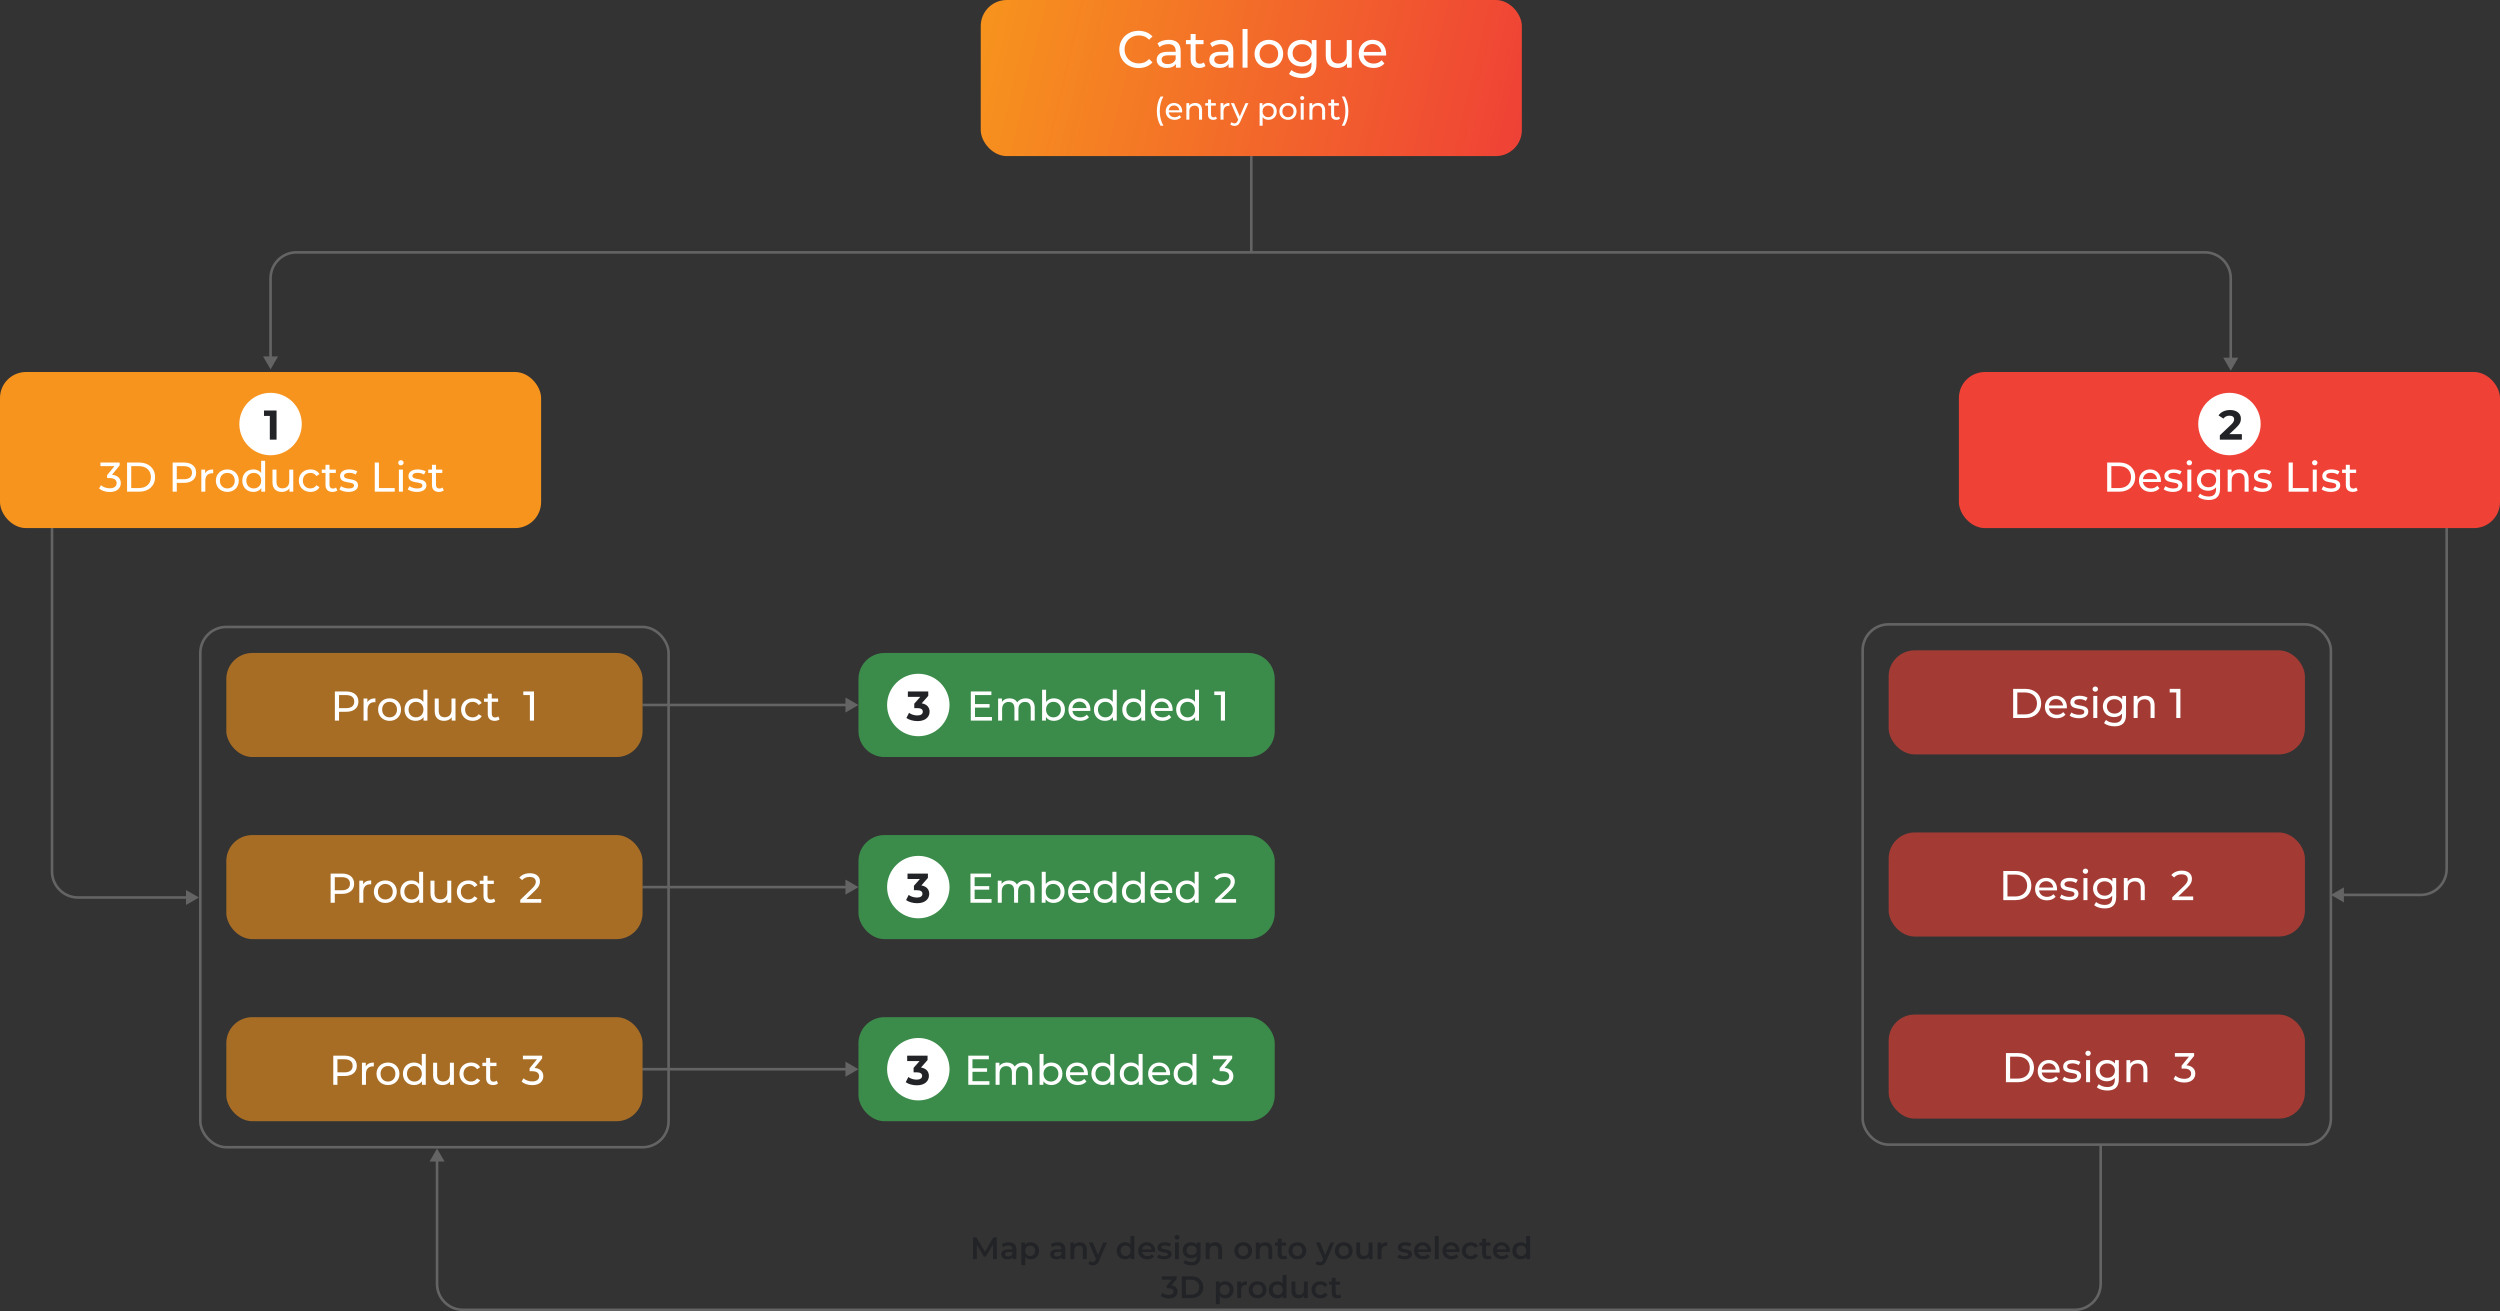 <svg width="961" height="504" viewBox="0 0 961 504" fill="none" xmlns="http://www.w3.org/2000/svg">
<rect x="0" y="0" width="961" height="504" fill="#333333" stroke="none"/>
<path d="M168 441.5L170.887 446.5H165.113L168 441.5ZM178 503.5V503H797.5V503.5V504H178V503.5ZM807.5 493.5H807V440H807.5H808V493.5H807.5ZM168 446H168.5V493.5H168H167.5V446H168ZM797.5 503.5V503C802.747 503 807 498.747 807 493.5H807.5H808C808 499.299 803.299 504 797.5 504V503.5ZM178 503.5V504C172.201 504 167.5 499.299 167.5 493.5H168H168.5C168.5 498.747 172.753 503 178 503V503.5Z" fill="#646464"/>
<path d="M383.197 484H381.721L381.709 478.432L378.949 483.04H378.253L375.493 478.504V484H374.005V475.6H375.289L378.625 481.168L381.901 475.6H383.185L383.197 484ZM387.77 477.52C389.618 477.52 390.686 478.396 390.686 480.244V484H389.27V483.22C388.91 483.772 388.214 484.084 387.254 484.084C385.79 484.084 384.866 483.28 384.866 482.164C384.866 481.096 385.586 480.256 387.53 480.256H389.186V480.16C389.186 479.284 388.658 478.768 387.59 478.768C386.87 478.768 386.126 479.008 385.646 479.404L385.058 478.312C385.742 477.784 386.738 477.52 387.77 477.52ZM387.566 482.992C388.298 482.992 388.934 482.656 389.186 481.996V481.252H387.638C386.618 481.252 386.342 481.636 386.342 482.104C386.342 482.644 386.798 482.992 387.566 482.992ZM396.163 477.52C398.035 477.52 399.415 478.816 399.415 480.796C399.415 482.788 398.035 484.084 396.163 484.084C395.347 484.084 394.627 483.808 394.111 483.22V486.328H392.611V477.592H394.039V478.432C394.543 477.82 395.287 477.52 396.163 477.52ZM395.995 482.8C397.075 482.8 397.891 482.02 397.891 480.796C397.891 479.572 397.075 478.792 395.995 478.792C394.915 478.792 394.087 479.572 394.087 480.796C394.087 482.02 394.915 482.8 395.995 482.8ZM406.602 477.52C408.45 477.52 409.518 478.396 409.518 480.244V484H408.102V483.22C407.742 483.772 407.046 484.084 406.086 484.084C404.622 484.084 403.698 483.28 403.698 482.164C403.698 481.096 404.418 480.256 406.362 480.256H408.018V480.16C408.018 479.284 407.49 478.768 406.422 478.768C405.702 478.768 404.958 479.008 404.478 479.404L403.89 478.312C404.574 477.784 405.57 477.52 406.602 477.52ZM406.398 482.992C407.13 482.992 407.766 482.656 408.018 481.996V481.252H406.47C405.45 481.252 405.174 481.636 405.174 482.104C405.174 482.644 405.63 482.992 406.398 482.992ZM415.079 477.52C416.615 477.52 417.755 478.396 417.755 480.328V484H416.255V480.52C416.255 479.38 415.691 478.828 414.731 478.828C413.663 478.828 412.943 479.476 412.943 480.76V484H411.443V477.592H412.871V478.42C413.363 477.832 414.143 477.52 415.079 477.52ZM424.101 477.592H425.541L422.541 484.516C421.953 485.968 421.137 486.412 420.069 486.412C419.433 486.412 418.761 486.196 418.353 485.824L418.953 484.72C419.241 484.996 419.649 485.164 420.057 485.164C420.585 485.164 420.897 484.912 421.185 484.276L421.293 484.024L418.497 477.592H420.057L422.073 482.332L424.101 477.592ZM434.571 475.096H436.071V484H434.631V483.172C434.127 483.784 433.383 484.084 432.507 484.084C430.647 484.084 429.267 482.788 429.267 480.796C429.267 478.804 430.647 477.52 432.507 477.52C433.335 477.52 434.067 477.796 434.571 478.384V475.096ZM432.687 482.8C433.767 482.8 434.595 482.02 434.595 480.796C434.595 479.572 433.767 478.792 432.687 478.792C431.607 478.792 430.779 479.572 430.779 480.796C430.779 482.02 431.607 482.8 432.687 482.8ZM444.057 480.832C444.057 480.952 444.045 481.132 444.033 481.276H439.005C439.185 482.212 439.965 482.812 441.081 482.812C441.801 482.812 442.365 482.584 442.821 482.116L443.625 483.04C443.049 483.724 442.149 484.084 441.045 484.084C438.897 484.084 437.505 482.704 437.505 480.796C437.505 478.888 438.909 477.52 440.817 477.52C442.689 477.52 444.057 478.828 444.057 480.832ZM440.817 478.72C439.845 478.72 439.137 479.344 438.993 480.28H442.629C442.509 479.356 441.801 478.72 440.817 478.72ZM447.478 484.084C446.41 484.084 445.342 483.772 444.766 483.364L445.342 482.224C445.906 482.596 446.77 482.86 447.574 482.86C448.522 482.86 448.918 482.596 448.918 482.152C448.918 480.928 444.958 482.08 444.958 479.524C444.958 478.312 446.05 477.52 447.778 477.52C448.63 477.52 449.602 477.724 450.178 478.072L449.602 479.212C448.99 478.852 448.378 478.732 447.766 478.732C446.854 478.732 446.422 479.032 446.422 479.452C446.422 480.748 450.382 479.596 450.382 482.104C450.382 483.304 449.278 484.084 447.478 484.084ZM452.429 476.536C451.877 476.536 451.469 476.14 451.469 475.636C451.469 475.132 451.877 474.736 452.429 474.736C452.981 474.736 453.389 475.108 453.389 475.6C453.389 476.128 452.993 476.536 452.429 476.536ZM451.673 484V477.592H453.173V484H451.673ZM460.074 477.592H461.502V483.028C461.502 485.356 460.29 486.412 458.046 486.412C456.846 486.412 455.658 486.1 454.926 485.5L455.598 484.372C456.162 484.84 457.074 485.14 457.962 485.14C459.378 485.14 460.002 484.492 460.002 483.196V482.86C459.474 483.436 458.718 483.712 457.854 483.712C456.018 483.712 454.614 482.464 454.614 480.604C454.614 478.744 456.018 477.52 457.854 477.52C458.754 477.52 459.546 477.808 460.074 478.444V477.592ZM458.082 482.44C459.21 482.44 460.026 481.696 460.026 480.604C460.026 479.524 459.21 478.792 458.082 478.792C456.942 478.792 456.126 479.524 456.126 480.604C456.126 481.696 456.942 482.44 458.082 482.44ZM467.11 477.52C468.646 477.52 469.786 478.396 469.786 480.328V484H468.286V480.52C468.286 479.38 467.722 478.828 466.762 478.828C465.694 478.828 464.974 479.476 464.974 480.76V484H463.474V477.592H464.902V478.42C465.394 477.832 466.174 477.52 467.11 477.52ZM477.885 484.084C475.917 484.084 474.477 482.716 474.477 480.796C474.477 478.876 475.917 477.52 477.885 477.52C479.877 477.52 481.305 478.876 481.305 480.796C481.305 482.716 479.877 484.084 477.885 484.084ZM477.885 482.8C478.977 482.8 479.793 482.02 479.793 480.796C479.793 479.572 478.977 478.792 477.885 478.792C476.805 478.792 475.989 479.572 475.989 480.796C475.989 482.02 476.805 482.8 477.885 482.8ZM486.376 477.52C487.912 477.52 489.052 478.396 489.052 480.328V484H487.552V480.52C487.552 479.38 486.988 478.828 486.028 478.828C484.96 478.828 484.24 479.476 484.24 480.76V484H482.74V477.592H484.168V478.42C484.66 477.832 485.44 477.52 486.376 477.52ZM494.387 482.584L494.807 483.652C494.447 483.94 493.907 484.084 493.367 484.084C491.963 484.084 491.159 483.34 491.159 481.924V478.84H490.103V477.64H491.159V476.176H492.659V477.64H494.375V478.84H492.659V481.888C492.659 482.512 492.971 482.848 493.547 482.848C493.859 482.848 494.159 482.764 494.387 482.584ZM498.71 484.084C496.742 484.084 495.302 482.716 495.302 480.796C495.302 478.876 496.742 477.52 498.71 477.52C500.702 477.52 502.13 478.876 502.13 480.796C502.13 482.716 500.702 484.084 498.71 484.084ZM498.71 482.8C499.802 482.8 500.618 482.02 500.618 480.796C500.618 479.572 499.802 478.792 498.71 478.792C497.63 478.792 496.814 479.572 496.814 480.796C496.814 482.02 497.63 482.8 498.71 482.8ZM511.44 477.592H512.88L509.88 484.516C509.292 485.968 508.476 486.412 507.408 486.412C506.772 486.412 506.1 486.196 505.692 485.824L506.292 484.72C506.58 484.996 506.988 485.164 507.396 485.164C507.924 485.164 508.236 484.912 508.524 484.276L508.632 484.024L505.836 477.592H507.396L509.412 482.332L511.44 477.592ZM516.522 484.084C514.554 484.084 513.114 482.716 513.114 480.796C513.114 478.876 514.554 477.52 516.522 477.52C518.514 477.52 519.942 478.876 519.942 480.796C519.942 482.716 518.514 484.084 516.522 484.084ZM516.522 482.8C517.614 482.8 518.43 482.02 518.43 480.796C518.43 479.572 517.614 478.792 516.522 478.792C515.442 478.792 514.626 479.572 514.626 480.796C514.626 482.02 515.442 482.8 516.522 482.8ZM526.081 477.592H527.581V484H526.153V483.184C525.673 483.772 524.917 484.084 524.089 484.084C522.445 484.084 521.329 483.184 521.329 481.252V477.592H522.829V481.048C522.829 482.212 523.381 482.764 524.329 482.764C525.373 482.764 526.081 482.116 526.081 480.832V477.592ZM530.973 478.528C531.405 477.856 532.185 477.52 533.253 477.52V478.948C533.121 478.924 533.013 478.912 532.905 478.912C531.765 478.912 531.045 479.584 531.045 480.892V484H529.545V477.592H530.973V478.528ZM539.88 484.084C538.812 484.084 537.744 483.772 537.168 483.364L537.744 482.224C538.308 482.596 539.172 482.86 539.976 482.86C540.924 482.86 541.32 482.596 541.32 482.152C541.32 480.928 537.36 482.08 537.36 479.524C537.36 478.312 538.452 477.52 540.18 477.52C541.032 477.52 542.004 477.724 542.58 478.072L542.004 479.212C541.392 478.852 540.78 478.732 540.168 478.732C539.256 478.732 538.824 479.032 538.824 479.452C538.824 480.748 542.784 479.596 542.784 482.104C542.784 483.304 541.68 484.084 539.88 484.084ZM550.1 480.832C550.1 480.952 550.088 481.132 550.076 481.276H545.048C545.228 482.212 546.008 482.812 547.124 482.812C547.844 482.812 548.408 482.584 548.864 482.116L549.668 483.04C549.092 483.724 548.192 484.084 547.088 484.084C544.94 484.084 543.548 482.704 543.548 480.796C543.548 478.888 544.952 477.52 546.86 477.52C548.732 477.52 550.1 478.828 550.1 480.832ZM546.86 478.72C545.888 478.72 545.18 479.344 545.036 480.28H548.672C548.552 479.356 547.844 478.72 546.86 478.72ZM551.541 484V475.096H553.041V484H551.541ZM561.033 480.832C561.033 480.952 561.021 481.132 561.009 481.276H555.981C556.161 482.212 556.941 482.812 558.057 482.812C558.777 482.812 559.341 482.584 559.797 482.116L560.601 483.04C560.025 483.724 559.125 484.084 558.021 484.084C555.873 484.084 554.481 482.704 554.481 480.796C554.481 478.888 555.885 477.52 557.793 477.52C559.665 477.52 561.033 478.828 561.033 480.832ZM557.793 478.72C556.821 478.72 556.113 479.344 555.969 480.28H559.605C559.485 479.356 558.777 478.72 557.793 478.72ZM565.414 484.084C563.386 484.084 561.946 482.716 561.946 480.796C561.946 478.876 563.386 477.52 565.414 477.52C566.662 477.52 567.658 478.036 568.15 479.008L566.998 479.68C566.614 479.068 566.038 478.792 565.402 478.792C564.298 478.792 563.458 479.56 563.458 480.796C563.458 482.044 564.298 482.8 565.402 482.8C566.038 482.8 566.614 482.524 566.998 481.912L568.15 482.584C567.658 483.544 566.662 484.084 565.414 484.084ZM572.961 482.584L573.381 483.652C573.021 483.94 572.481 484.084 571.941 484.084C570.537 484.084 569.733 483.34 569.733 481.924V478.84H568.677V477.64H569.733V476.176H571.233V477.64H572.949V478.84H571.233V481.888C571.233 482.512 571.545 482.848 572.121 482.848C572.433 482.848 572.733 482.764 572.961 482.584ZM580.428 480.832C580.428 480.952 580.416 481.132 580.404 481.276H575.376C575.556 482.212 576.336 482.812 577.452 482.812C578.172 482.812 578.736 482.584 579.192 482.116L579.996 483.04C579.42 483.724 578.52 484.084 577.416 484.084C575.268 484.084 573.876 482.704 573.876 480.796C573.876 478.888 575.28 477.52 577.188 477.52C579.06 477.52 580.428 478.828 580.428 480.832ZM577.188 478.72C576.216 478.72 575.508 479.344 575.364 480.28H579C578.88 479.356 578.172 478.72 577.188 478.72ZM586.645 475.096H588.145V484H586.705V483.172C586.201 483.784 585.457 484.084 584.581 484.084C582.721 484.084 581.341 482.788 581.341 480.796C581.341 478.804 582.721 477.52 584.581 477.52C585.409 477.52 586.141 477.796 586.645 478.384V475.096ZM584.761 482.8C585.841 482.8 586.669 482.02 586.669 480.796C586.669 479.572 585.841 478.792 584.761 478.792C583.681 478.792 582.853 479.572 582.853 480.796C582.853 482.02 583.681 482.8 584.761 482.8ZM450.282 494.068C451.866 494.272 452.67 495.22 452.67 496.48C452.67 497.896 451.602 499.12 449.346 499.12C448.158 499.12 446.97 498.76 446.19 498.148L446.862 496.936C447.462 497.44 448.374 497.764 449.322 497.764C450.438 497.764 451.098 497.272 451.098 496.492C451.098 495.736 450.546 495.244 449.274 495.244H448.506V494.176L450.414 491.908H446.598V490.6H452.322V491.644L450.282 494.068ZM454.29 499V490.6H457.962C460.686 490.6 462.546 492.28 462.546 494.8C462.546 497.32 460.686 499 457.962 499H454.29ZM455.85 497.68H457.89C459.762 497.68 460.974 496.54 460.974 494.8C460.974 493.06 459.762 491.92 457.89 491.92H455.85V497.68ZM470.929 492.52C472.801 492.52 474.181 493.816 474.181 495.796C474.181 497.788 472.801 499.084 470.929 499.084C470.113 499.084 469.393 498.808 468.877 498.22V501.328H467.377V492.592H468.805V493.432C469.309 492.82 470.053 492.52 470.929 492.52ZM470.761 497.8C471.841 497.8 472.657 497.02 472.657 495.796C472.657 494.572 471.841 493.792 470.761 493.792C469.681 493.792 468.853 494.572 468.853 495.796C468.853 497.02 469.681 497.8 470.761 497.8ZM477.031 493.528C477.463 492.856 478.243 492.52 479.311 492.52V493.948C479.179 493.924 479.071 493.912 478.963 493.912C477.823 493.912 477.103 494.584 477.103 495.892V499H475.603V492.592H477.031V493.528ZM483.405 499.084C481.437 499.084 479.997 497.716 479.997 495.796C479.997 493.876 481.437 492.52 483.405 492.52C485.397 492.52 486.825 493.876 486.825 495.796C486.825 497.716 485.397 499.084 483.405 499.084ZM483.405 497.8C484.497 497.8 485.313 497.02 485.313 495.796C485.313 494.572 484.497 493.792 483.405 493.792C482.325 493.792 481.509 494.572 481.509 495.796C481.509 497.02 482.325 497.8 483.405 497.8ZM493.035 490.096H494.535V499H493.095V498.172C492.591 498.784 491.847 499.084 490.971 499.084C489.111 499.084 487.731 497.788 487.731 495.796C487.731 493.804 489.111 492.52 490.971 492.52C491.799 492.52 492.531 492.796 493.035 493.384V490.096ZM491.151 497.8C492.231 497.8 493.059 497.02 493.059 495.796C493.059 494.572 492.231 493.792 491.151 493.792C490.071 493.792 489.243 494.572 489.243 495.796C489.243 497.02 490.071 497.8 491.151 497.8ZM501.202 492.592H502.702V499H501.274V498.184C500.794 498.772 500.038 499.084 499.21 499.084C497.566 499.084 496.45 498.184 496.45 496.252V492.592H497.95V496.048C497.95 497.212 498.502 497.764 499.45 497.764C500.494 497.764 501.202 497.116 501.202 495.832V492.592ZM507.606 499.084C505.578 499.084 504.138 497.716 504.138 495.796C504.138 493.876 505.578 492.52 507.606 492.52C508.854 492.52 509.85 493.036 510.342 494.008L509.19 494.68C508.806 494.068 508.23 493.792 507.594 493.792C506.49 493.792 505.65 494.56 505.65 495.796C505.65 497.044 506.49 497.8 507.594 497.8C508.23 497.8 508.806 497.524 509.19 496.912L510.342 497.584C509.85 498.544 508.854 499.084 507.606 499.084ZM515.152 497.584L515.572 498.652C515.212 498.94 514.672 499.084 514.132 499.084C512.728 499.084 511.924 498.34 511.924 496.924V493.84H510.868V492.64H511.924V491.176H513.424V492.64H515.14V493.84H513.424V496.888C513.424 497.512 513.736 497.848 514.312 497.848C514.624 497.848 514.924 497.764 515.152 497.584Z" fill="#222326"/>
<rect x="330" y="391" width="160" height="40" rx="10" fill="#41C85A" fill-opacity="0.6"/>
<circle cx="353" cy="411" r="12" fill="white"/>
<path d="M354.028 410.36C356.044 410.68 357.068 411.928 357.068 413.576C357.068 415.464 355.612 417.192 352.428 417.192C350.86 417.192 349.244 416.76 348.156 415.992L349.164 414.008C350.012 414.648 351.196 415.016 352.364 415.016C353.66 415.016 354.46 414.488 354.46 413.576C354.46 412.728 353.836 412.2 352.364 412.2H351.18V410.488L353.484 407.88H348.716V405.8H356.556V407.48L354.028 410.36Z" fill="#222326"/>
<path d="M373.811 415.608H380.339V417H372.211V405.8H380.115V407.192H373.811V410.632H379.427V411.992H373.811V415.608ZM393.314 408.44C395.378 408.44 396.786 409.624 396.786 412.12V417H395.25V412.296C395.25 410.632 394.45 409.816 393.058 409.816C391.522 409.816 390.514 410.792 390.514 412.632V417H388.978V412.296C388.978 410.632 388.178 409.816 386.786 409.816C385.25 409.816 384.242 410.792 384.242 412.632V417H382.706V408.52H384.178V409.784C384.786 408.92 385.826 408.44 387.106 408.44C388.402 408.44 389.49 408.952 390.05 410.008C390.69 409.048 391.874 408.44 393.314 408.44ZM404.108 408.44C406.588 408.44 408.396 410.168 408.396 412.76C408.396 415.352 406.588 417.096 404.108 417.096C402.86 417.096 401.772 416.616 401.084 415.656V417H399.612V405.128H401.148V409.8C401.852 408.888 402.908 408.44 404.108 408.44ZM403.98 415.752C405.612 415.752 406.844 414.568 406.844 412.76C406.844 410.952 405.612 409.784 403.98 409.784C402.364 409.784 401.132 410.952 401.132 412.76C401.132 414.568 402.364 415.752 403.98 415.752ZM418.183 412.808C418.183 412.936 418.167 413.128 418.151 413.272H411.271C411.463 414.76 412.663 415.752 414.343 415.752C415.335 415.752 416.167 415.416 416.791 414.728L417.639 415.72C416.871 416.616 415.703 417.096 414.295 417.096C411.559 417.096 409.735 415.288 409.735 412.76C409.735 410.248 411.543 408.44 413.991 408.44C416.439 408.44 418.183 410.2 418.183 412.808ZM413.991 409.736C412.519 409.736 411.431 410.728 411.271 412.168H416.711C416.551 410.744 415.479 409.736 413.991 409.736ZM426.779 405.128H428.315V417H426.843V415.656C426.155 416.616 425.067 417.096 423.819 417.096C421.339 417.096 419.531 415.352 419.531 412.76C419.531 410.168 421.339 408.44 423.819 408.44C425.019 408.44 426.075 408.888 426.779 409.8V405.128ZM423.947 415.752C425.563 415.752 426.795 414.568 426.795 412.76C426.795 410.952 425.563 409.784 423.947 409.784C422.315 409.784 421.083 410.952 421.083 412.76C421.083 414.568 422.315 415.752 423.947 415.752ZM437.686 405.128H439.222V417H437.75V415.656C437.062 416.616 435.974 417.096 434.726 417.096C432.246 417.096 430.438 415.352 430.438 412.76C430.438 410.168 432.246 408.44 434.726 408.44C435.926 408.44 436.982 408.888 437.686 409.8V405.128ZM434.854 415.752C436.47 415.752 437.702 414.568 437.702 412.76C437.702 410.952 436.47 409.784 434.854 409.784C433.222 409.784 431.99 410.952 431.99 412.76C431.99 414.568 433.222 415.752 434.854 415.752ZM449.792 412.808C449.792 412.936 449.776 413.128 449.76 413.272H442.88C443.072 414.76 444.272 415.752 445.952 415.752C446.944 415.752 447.776 415.416 448.4 414.728L449.248 415.72C448.48 416.616 447.312 417.096 445.904 417.096C443.168 417.096 441.344 415.288 441.344 412.76C441.344 410.248 443.152 408.44 445.6 408.44C448.048 408.44 449.792 410.2 449.792 412.808ZM445.6 409.736C444.128 409.736 443.04 410.728 442.88 412.168H448.32C448.16 410.744 447.088 409.736 445.6 409.736ZM458.389 405.128H459.925V417H458.453V415.656C457.765 416.616 456.677 417.096 455.429 417.096C452.949 417.096 451.141 415.352 451.141 412.76C451.141 410.168 452.949 408.44 455.429 408.44C456.629 408.44 457.685 408.888 458.389 409.8V405.128ZM455.557 415.752C457.173 415.752 458.405 414.568 458.405 412.76C458.405 410.952 457.173 409.784 455.557 409.784C453.925 409.784 452.693 410.952 452.693 412.76C452.693 414.568 453.925 415.752 455.557 415.752ZM470.728 410.504C472.968 410.712 474.104 411.976 474.104 413.704C474.104 415.592 472.712 417.128 469.864 417.128C468.264 417.128 466.696 416.616 465.752 415.768L466.488 414.504C467.24 415.208 468.488 415.704 469.864 415.704C471.544 415.704 472.504 414.936 472.504 413.72C472.504 412.536 471.656 411.768 469.736 411.768H468.84V410.648L471.656 407.192H466.264V405.8H473.656V406.888L470.728 410.504Z" fill="white"/>
<rect x="330" y="321" width="160" height="40" rx="10" fill="#41C85A" fill-opacity="0.6"/>
<circle cx="353" cy="341" r="12" fill="white"/>
<path d="M354.161 340.36C356.177 340.68 357.201 341.928 357.201 343.576C357.201 345.464 355.745 347.192 352.561 347.192C350.993 347.192 349.377 346.76 348.289 345.992L349.297 344.008C350.145 344.648 351.329 345.016 352.497 345.016C353.793 345.016 354.593 344.488 354.593 343.576C354.593 342.728 353.969 342.2 352.497 342.2H351.313V340.488L353.617 337.88H348.849V335.8H356.689V337.48L354.161 340.36Z" fill="#222326"/>
<path d="M374.647 345.608H381.175V347H373.047V335.8H380.951V337.192H374.647V340.632H380.263V341.992H374.647V345.608ZM394.15 338.44C396.214 338.44 397.622 339.624 397.622 342.12V347H396.086V342.296C396.086 340.632 395.286 339.816 393.894 339.816C392.358 339.816 391.35 340.792 391.35 342.632V347H389.814V342.296C389.814 340.632 389.014 339.816 387.622 339.816C386.086 339.816 385.078 340.792 385.078 342.632V347H383.542V338.52H385.014V339.784C385.622 338.92 386.662 338.44 387.942 338.44C389.238 338.44 390.326 338.952 390.886 340.008C391.526 339.048 392.71 338.44 394.15 338.44ZM404.944 338.44C407.424 338.44 409.232 340.168 409.232 342.76C409.232 345.352 407.424 347.096 404.944 347.096C403.696 347.096 402.608 346.616 401.92 345.656V347H400.448V335.128H401.984V339.8C402.688 338.888 403.744 338.44 404.944 338.44ZM404.816 345.752C406.448 345.752 407.68 344.568 407.68 342.76C407.68 340.952 406.448 339.784 404.816 339.784C403.2 339.784 401.968 340.952 401.968 342.76C401.968 344.568 403.2 345.752 404.816 345.752ZM419.018 342.808C419.018 342.936 419.002 343.128 418.986 343.272H412.106C412.298 344.76 413.498 345.752 415.178 345.752C416.17 345.752 417.002 345.416 417.626 344.728L418.474 345.72C417.706 346.616 416.538 347.096 415.13 347.096C412.394 347.096 410.57 345.288 410.57 342.76C410.57 340.248 412.378 338.44 414.826 338.44C417.274 338.44 419.018 340.2 419.018 342.808ZM414.826 339.736C413.354 339.736 412.266 340.728 412.106 342.168H417.546C417.386 340.744 416.314 339.736 414.826 339.736ZM427.615 335.128H429.151V347H427.679V345.656C426.991 346.616 425.903 347.096 424.655 347.096C422.175 347.096 420.367 345.352 420.367 342.76C420.367 340.168 422.175 338.44 424.655 338.44C425.855 338.44 426.911 338.888 427.615 339.8V335.128ZM424.783 345.752C426.399 345.752 427.631 344.568 427.631 342.76C427.631 340.952 426.399 339.784 424.783 339.784C423.151 339.784 421.919 340.952 421.919 342.76C421.919 344.568 423.151 345.752 424.783 345.752ZM438.522 335.128H440.058V347H438.586V345.656C437.898 346.616 436.81 347.096 435.562 347.096C433.082 347.096 431.274 345.352 431.274 342.76C431.274 340.168 433.082 338.44 435.562 338.44C436.762 338.44 437.818 338.888 438.522 339.8V335.128ZM435.69 345.752C437.306 345.752 438.538 344.568 438.538 342.76C438.538 340.952 437.306 339.784 435.69 339.784C434.058 339.784 432.826 340.952 432.826 342.76C432.826 344.568 434.058 345.752 435.69 345.752ZM450.628 342.808C450.628 342.936 450.612 343.128 450.596 343.272H443.716C443.908 344.76 445.108 345.752 446.788 345.752C447.78 345.752 448.612 345.416 449.236 344.728L450.084 345.72C449.316 346.616 448.148 347.096 446.74 347.096C444.004 347.096 442.18 345.288 442.18 342.76C442.18 340.248 443.988 338.44 446.436 338.44C448.884 338.44 450.628 340.2 450.628 342.808ZM446.436 339.736C444.964 339.736 443.876 340.728 443.716 342.168H449.156C448.996 340.744 447.924 339.736 446.436 339.736ZM459.225 335.128H460.761V347H459.289V345.656C458.601 346.616 457.513 347.096 456.265 347.096C453.785 347.096 451.977 345.352 451.977 342.76C451.977 340.168 453.785 338.44 456.265 338.44C457.465 338.44 458.521 338.888 459.225 339.8V335.128ZM456.393 345.752C458.009 345.752 459.241 344.568 459.241 342.76C459.241 340.952 458.009 339.784 456.393 339.784C454.761 339.784 453.529 340.952 453.529 342.76C453.529 344.568 454.761 345.752 456.393 345.752ZM469.404 345.608H475.148V347H467.1V345.912L471.66 341.512C472.844 340.36 473.068 339.656 473.068 338.952C473.068 337.8 472.252 337.096 470.684 337.096C469.484 337.096 468.508 337.48 467.82 338.312L466.732 337.368C467.596 336.296 469.084 335.672 470.828 335.672C473.164 335.672 474.668 336.872 474.668 338.792C474.668 339.88 474.348 340.856 472.828 342.312L469.404 345.608Z" fill="white"/>
<path d="M330 261C330 255.477 334.477 251 340 251H480C485.523 251 490 255.477 490 261V281C490 286.523 485.523 291 480 291H340C334.477 291 330 286.523 330 281V261Z" fill="#41C85A" fill-opacity="0.6"/>
<circle cx="353" cy="271" r="12" fill="white"/>
<path d="M354.294 270.36C356.31 270.68 357.334 271.928 357.334 273.576C357.334 275.464 355.878 277.192 352.694 277.192C351.126 277.192 349.51 276.76 348.421 275.992L349.43 274.008C350.278 274.648 351.462 275.016 352.63 275.016C353.926 275.016 354.726 274.488 354.726 273.576C354.726 272.728 354.102 272.2 352.63 272.2H351.446V270.488L353.75 267.88H348.982V265.8H356.822V267.48L354.294 270.36Z" fill="#222326"/>
<path d="M374.78 275.608H381.308V277H373.18V265.8H381.084V267.192H374.78V270.632H380.396V271.992H374.78V275.608ZM394.283 268.44C396.347 268.44 397.755 269.624 397.755 272.12V277H396.219V272.296C396.219 270.632 395.419 269.816 394.027 269.816C392.491 269.816 391.483 270.792 391.483 272.632V277H389.947V272.296C389.947 270.632 389.147 269.816 387.755 269.816C386.219 269.816 385.211 270.792 385.211 272.632V277H383.675V268.52H385.147V269.784C385.755 268.92 386.795 268.44 388.075 268.44C389.371 268.44 390.459 268.952 391.019 270.008C391.659 269.048 392.843 268.44 394.283 268.44ZM405.077 268.44C407.557 268.44 409.365 270.168 409.365 272.76C409.365 275.352 407.557 277.096 405.077 277.096C403.829 277.096 402.741 276.616 402.053 275.656V277H400.581V265.128H402.117V269.8C402.821 268.888 403.877 268.44 405.077 268.44ZM404.949 275.752C406.581 275.752 407.813 274.568 407.813 272.76C407.813 270.952 406.581 269.784 404.949 269.784C403.333 269.784 402.101 270.952 402.101 272.76C402.101 274.568 403.333 275.752 404.949 275.752ZM419.151 272.808C419.151 272.936 419.135 273.128 419.119 273.272H412.239C412.431 274.76 413.631 275.752 415.311 275.752C416.303 275.752 417.135 275.416 417.759 274.728L418.607 275.72C417.839 276.616 416.671 277.096 415.263 277.096C412.527 277.096 410.703 275.288 410.703 272.76C410.703 270.248 412.511 268.44 414.959 268.44C417.407 268.44 419.151 270.2 419.151 272.808ZM414.959 269.736C413.487 269.736 412.399 270.728 412.239 272.168H417.679C417.519 270.744 416.447 269.736 414.959 269.736ZM427.748 265.128H429.284V277H427.812V275.656C427.124 276.616 426.036 277.096 424.788 277.096C422.308 277.096 420.5 275.352 420.5 272.76C420.5 270.168 422.308 268.44 424.788 268.44C425.988 268.44 427.044 268.888 427.748 269.8V265.128ZM424.916 275.752C426.532 275.752 427.764 274.568 427.764 272.76C427.764 270.952 426.532 269.784 424.916 269.784C423.284 269.784 422.052 270.952 422.052 272.76C422.052 274.568 423.284 275.752 424.916 275.752ZM438.654 265.128H440.19V277H438.718V275.656C438.03 276.616 436.942 277.096 435.694 277.096C433.214 277.096 431.406 275.352 431.406 272.76C431.406 270.168 433.214 268.44 435.694 268.44C436.894 268.44 437.95 268.888 438.654 269.8V265.128ZM435.822 275.752C437.438 275.752 438.67 274.568 438.67 272.76C438.67 270.952 437.438 269.784 435.822 269.784C434.19 269.784 432.958 270.952 432.958 272.76C432.958 274.568 434.19 275.752 435.822 275.752ZM450.761 272.808C450.761 272.936 450.745 273.128 450.729 273.272H443.849C444.041 274.76 445.241 275.752 446.921 275.752C447.913 275.752 448.745 275.416 449.369 274.728L450.217 275.72C449.449 276.616 448.281 277.096 446.873 277.096C444.137 277.096 442.313 275.288 442.313 272.76C442.313 270.248 444.121 268.44 446.569 268.44C449.017 268.44 450.761 270.2 450.761 272.808ZM446.569 269.736C445.097 269.736 444.009 270.728 443.849 272.168H449.289C449.129 270.744 448.057 269.736 446.569 269.736ZM459.358 265.128H460.894V277H459.422V275.656C458.734 276.616 457.646 277.096 456.398 277.096C453.918 277.096 452.11 275.352 452.11 272.76C452.11 270.168 453.918 268.44 456.398 268.44C457.598 268.44 458.654 268.888 459.358 269.8V265.128ZM456.526 275.752C458.142 275.752 459.374 274.568 459.374 272.76C459.374 270.952 458.142 269.784 456.526 269.784C454.894 269.784 453.662 270.952 453.662 272.76C453.662 274.568 454.894 275.752 456.526 275.752ZM466.769 265.8H470.881V277H469.297V267.192H466.769V265.8Z" fill="white"/>
<path d="M330 271L325 268.113V273.887L330 271ZM247 271V271.5H325.5V271V270.5H247V271Z" fill="#646464"/>
<path d="M330 341L325 338.113V343.887L330 341ZM247 341V341.5H325.5V341V340.5H247V341Z" fill="#646464"/>
<path d="M330 411L325 408.113V413.887L330 411ZM247 411V411.5H325.5V411V410.5H247V411Z" fill="#646464"/>
<rect x="716" y="240" width="180" height="200" rx="10" stroke="#646464"/>
<path d="M896 344L901 341.113V346.887L896 344ZM900.5 344V343.5H930.5V344V344.5H900.5V344ZM940.5 334H940V203H940.5H941V334H940.5ZM930.5 344V343.5C935.747 343.5 940 339.247 940 334H940.5H941C941 339.799 936.299 344.5 930.5 344.5V344Z" fill="#646464"/>
<rect x="726" y="390" width="160" height="40" rx="10" fill="#EF4136" fill-opacity="0.6"/>
<path d="M771.086 416V404.8H775.806C779.406 404.8 781.854 407.072 781.854 410.4C781.854 413.728 779.406 416 775.806 416H771.086ZM772.686 414.608H775.71C778.478 414.608 780.254 412.912 780.254 410.4C780.254 407.888 778.478 406.192 775.71 406.192H772.686V414.608ZM791.745 411.808C791.745 411.936 791.729 412.128 791.713 412.272H784.833C785.025 413.76 786.225 414.752 787.905 414.752C788.897 414.752 789.729 414.416 790.353 413.728L791.201 414.72C790.433 415.616 789.265 416.096 787.857 416.096C785.121 416.096 783.297 414.288 783.297 411.76C783.297 409.248 785.105 407.44 787.553 407.44C790.001 407.44 791.745 409.2 791.745 411.808ZM787.553 408.736C786.081 408.736 784.993 409.728 784.833 411.168H790.273C790.113 409.744 789.041 408.736 787.553 408.736ZM796.31 416.096C794.902 416.096 793.51 415.664 792.806 415.104L793.446 413.888C794.166 414.4 795.318 414.768 796.422 414.768C797.846 414.768 798.438 414.336 798.438 413.616C798.438 411.712 793.078 413.36 793.078 409.984C793.078 408.464 794.438 407.44 796.614 407.44C797.718 407.44 798.966 407.728 799.702 408.208L799.046 409.424C798.278 408.928 797.43 408.752 796.598 408.752C795.254 408.752 794.598 409.248 794.598 409.92C794.598 411.92 799.974 410.288 799.974 413.584C799.974 415.12 798.566 416.096 796.31 416.096ZM802.662 405.888C802.07 405.888 801.622 405.456 801.622 404.896C801.622 404.336 802.07 403.888 802.662 403.888C803.254 403.888 803.702 404.32 803.702 404.864C803.702 405.44 803.27 405.888 802.662 405.888ZM801.894 416V407.52H803.43V416H801.894ZM813.018 407.52H814.474V414.848C814.474 417.84 812.954 419.2 810.074 419.2C808.522 419.2 806.954 418.768 806.026 417.936L806.762 416.752C807.546 417.424 808.778 417.856 810.026 417.856C812.026 417.856 812.938 416.928 812.938 415.008V414.336C812.202 415.216 811.098 415.648 809.882 415.648C807.434 415.648 805.578 413.984 805.578 411.536C805.578 409.088 807.434 407.44 809.882 407.44C811.146 407.44 812.298 407.904 813.018 408.832V407.52ZM810.058 414.304C811.754 414.304 812.97 413.168 812.97 411.536C812.97 409.888 811.754 408.784 810.058 408.784C808.346 408.784 807.13 409.888 807.13 411.536C807.13 413.168 808.346 414.304 810.058 414.304ZM821.937 407.44C824.001 407.44 825.457 408.624 825.457 411.12V416H823.921V411.296C823.921 409.632 823.089 408.816 821.633 408.816C820.001 408.816 818.945 409.792 818.945 411.632V416H817.409V407.52H818.881V408.8C819.505 407.936 820.593 407.44 821.937 407.44ZM840.494 409.504C842.734 409.712 843.87 410.976 843.87 412.704C843.87 414.592 842.478 416.128 839.63 416.128C838.03 416.128 836.462 415.616 835.518 414.768L836.254 413.504C837.006 414.208 838.254 414.704 839.63 414.704C841.31 414.704 842.27 413.936 842.27 412.72C842.27 411.536 841.422 410.768 839.502 410.768H838.606V409.648L841.422 406.192H836.03V404.8H843.422V405.888L840.494 409.504Z" fill="white"/>
<rect x="726" y="320" width="160" height="40" rx="10" fill="#EF4136" fill-opacity="0.6"/>
<path d="M770.071 346V334.8H774.791C778.391 334.8 780.839 337.072 780.839 340.4C780.839 343.728 778.391 346 774.791 346H770.071ZM771.671 344.608H774.695C777.463 344.608 779.239 342.912 779.239 340.4C779.239 337.888 777.463 336.192 774.695 336.192H771.671V344.608ZM790.729 341.808C790.729 341.936 790.713 342.128 790.697 342.272H783.817C784.009 343.76 785.209 344.752 786.889 344.752C787.881 344.752 788.713 344.416 789.337 343.728L790.185 344.72C789.417 345.616 788.249 346.096 786.841 346.096C784.105 346.096 782.281 344.288 782.281 341.76C782.281 339.248 784.089 337.44 786.537 337.44C788.985 337.44 790.729 339.2 790.729 341.808ZM786.537 338.736C785.065 338.736 783.977 339.728 783.817 341.168H789.257C789.097 339.744 788.025 338.736 786.537 338.736ZM795.294 346.096C793.886 346.096 792.494 345.664 791.79 345.104L792.43 343.888C793.15 344.4 794.302 344.768 795.406 344.768C796.83 344.768 797.422 344.336 797.422 343.616C797.422 341.712 792.062 343.36 792.062 339.984C792.062 338.464 793.422 337.44 795.598 337.44C796.702 337.44 797.95 337.728 798.686 338.208L798.03 339.424C797.262 338.928 796.414 338.752 795.582 338.752C794.238 338.752 793.582 339.248 793.582 339.92C793.582 341.92 798.958 340.288 798.958 343.584C798.958 345.12 797.55 346.096 795.294 346.096ZM801.646 335.888C801.054 335.888 800.606 335.456 800.606 334.896C800.606 334.336 801.054 333.888 801.646 333.888C802.238 333.888 802.686 334.32 802.686 334.864C802.686 335.44 802.254 335.888 801.646 335.888ZM800.878 346V337.52H802.414V346H800.878ZM812.003 337.52H813.459V344.848C813.459 347.84 811.939 349.2 809.059 349.2C807.507 349.2 805.939 348.768 805.011 347.936L805.747 346.752C806.531 347.424 807.763 347.856 809.011 347.856C811.011 347.856 811.923 346.928 811.923 345.008V344.336C811.187 345.216 810.083 345.648 808.867 345.648C806.419 345.648 804.563 343.984 804.563 341.536C804.563 339.088 806.419 337.44 808.867 337.44C810.131 337.44 811.283 337.904 812.003 338.832V337.52ZM809.043 344.304C810.739 344.304 811.955 343.168 811.955 341.536C811.955 339.888 810.739 338.784 809.043 338.784C807.331 338.784 806.115 339.888 806.115 341.536C806.115 343.168 807.331 344.304 809.043 344.304ZM820.922 337.44C822.986 337.44 824.442 338.624 824.442 341.12V346H822.906V341.296C822.906 339.632 822.074 338.816 820.618 338.816C818.986 338.816 817.93 339.792 817.93 341.632V346H816.394V337.52H817.866V338.8C818.49 337.936 819.578 337.44 820.922 337.44ZM837.318 344.608H843.062V346H835.014V344.912L839.574 340.512C840.758 339.36 840.982 338.656 840.982 337.952C840.982 336.8 840.166 336.096 838.598 336.096C837.398 336.096 836.422 336.48 835.734 337.312L834.646 336.368C835.51 335.296 836.998 334.672 838.742 334.672C841.078 334.672 842.582 335.872 842.582 337.792C842.582 338.88 842.262 339.856 840.742 341.312L837.318 344.608Z" fill="white"/>
<rect x="726" y="250" width="160" height="40" rx="10" fill="#EF4136" fill-opacity="0.6"/>
<path d="M773.852 276V264.8H778.572C782.172 264.8 784.62 267.072 784.62 270.4C784.62 273.728 782.172 276 778.572 276H773.852ZM775.452 274.608H778.476C781.244 274.608 783.02 272.912 783.02 270.4C783.02 267.888 781.244 266.192 778.476 266.192H775.452V274.608ZM794.511 271.808C794.511 271.936 794.495 272.128 794.479 272.272H787.599C787.791 273.76 788.991 274.752 790.671 274.752C791.663 274.752 792.495 274.416 793.119 273.728L793.967 274.72C793.199 275.616 792.031 276.096 790.623 276.096C787.887 276.096 786.063 274.288 786.063 271.76C786.063 269.248 787.871 267.44 790.319 267.44C792.767 267.44 794.511 269.2 794.511 271.808ZM790.319 268.736C788.847 268.736 787.759 269.728 787.599 271.168H793.039C792.879 269.744 791.807 268.736 790.319 268.736ZM799.076 276.096C797.668 276.096 796.276 275.664 795.572 275.104L796.212 273.888C796.932 274.4 798.084 274.768 799.188 274.768C800.612 274.768 801.204 274.336 801.204 273.616C801.204 271.712 795.844 273.36 795.844 269.984C795.844 268.464 797.204 267.44 799.38 267.44C800.484 267.44 801.732 267.728 802.468 268.208L801.812 269.424C801.044 268.928 800.196 268.752 799.364 268.752C798.02 268.752 797.364 269.248 797.364 269.92C797.364 271.92 802.74 270.288 802.74 273.584C802.74 275.12 801.332 276.096 799.076 276.096ZM805.427 265.888C804.835 265.888 804.387 265.456 804.387 264.896C804.387 264.336 804.835 263.888 805.427 263.888C806.019 263.888 806.467 264.32 806.467 264.864C806.467 265.44 806.035 265.888 805.427 265.888ZM804.659 276V267.52H806.195V276H804.659ZM815.784 267.52H817.24V274.848C817.24 277.84 815.72 279.2 812.84 279.2C811.288 279.2 809.72 278.768 808.792 277.936L809.528 276.752C810.312 277.424 811.544 277.856 812.792 277.856C814.792 277.856 815.704 276.928 815.704 275.008V274.336C814.968 275.216 813.864 275.648 812.648 275.648C810.2 275.648 808.344 273.984 808.344 271.536C808.344 269.088 810.2 267.44 812.648 267.44C813.912 267.44 815.064 267.904 815.784 268.832V267.52ZM812.824 274.304C814.52 274.304 815.736 273.168 815.736 271.536C815.736 269.888 814.52 268.784 812.824 268.784C811.112 268.784 809.896 269.888 809.896 271.536C809.896 273.168 811.112 274.304 812.824 274.304ZM824.703 267.44C826.767 267.44 828.223 268.624 828.223 271.12V276H826.687V271.296C826.687 269.632 825.855 268.816 824.399 268.816C822.767 268.816 821.711 269.792 821.711 271.632V276H820.175V267.52H821.647V268.8C822.271 267.936 823.359 267.44 824.703 267.44ZM834.034 264.8H838.146V276H836.562V266.192H834.034V264.8Z" fill="white"/>
<rect x="753" y="143" width="208" height="60" rx="10" fill="#EF4136"/>
<circle cx="857" cy="163" r="12" fill="white"/>
<path d="M856.957 166.888H861.773V169H853.309V167.32L857.629 163.24C858.621 162.296 858.797 161.72 858.797 161.176C858.797 160.296 858.189 159.784 857.005 159.784C856.045 159.784 855.229 160.152 854.685 160.904L852.797 159.688C853.661 158.424 855.229 157.608 857.245 157.608C859.741 157.608 861.405 158.888 861.405 160.92C861.405 162.008 861.101 163 859.533 164.456L856.957 166.888Z" fill="#222326"/>
<path d="M810 189V177.8H814.72C818.32 177.8 820.768 180.072 820.768 183.4C820.768 186.728 818.32 189 814.72 189H810ZM811.6 187.608H814.624C817.392 187.608 819.168 185.912 819.168 183.4C819.168 180.888 817.392 179.192 814.624 179.192H811.6V187.608ZM830.659 184.808C830.659 184.936 830.643 185.128 830.627 185.272H823.747C823.939 186.76 825.139 187.752 826.819 187.752C827.811 187.752 828.643 187.416 829.267 186.728L830.115 187.72C829.347 188.616 828.179 189.096 826.771 189.096C824.035 189.096 822.211 187.288 822.211 184.76C822.211 182.248 824.019 180.44 826.467 180.44C828.915 180.44 830.659 182.2 830.659 184.808ZM826.467 181.736C824.995 181.736 823.907 182.728 823.747 184.168H829.187C829.027 182.744 827.955 181.736 826.467 181.736ZM835.224 189.096C833.816 189.096 832.424 188.664 831.72 188.104L832.36 186.888C833.08 187.4 834.232 187.768 835.336 187.768C836.76 187.768 837.352 187.336 837.352 186.616C837.352 184.712 831.992 186.36 831.992 182.984C831.992 181.464 833.352 180.44 835.528 180.44C836.632 180.44 837.88 180.728 838.616 181.208L837.96 182.424C837.192 181.928 836.344 181.752 835.512 181.752C834.168 181.752 833.512 182.248 833.512 182.92C833.512 184.92 838.888 183.288 838.888 186.584C838.888 188.12 837.48 189.096 835.224 189.096ZM841.576 178.888C840.984 178.888 840.536 178.456 840.536 177.896C840.536 177.336 840.984 176.888 841.576 176.888C842.168 176.888 842.616 177.32 842.616 177.864C842.616 178.44 842.184 178.888 841.576 178.888ZM840.808 189V180.52H842.344V189H840.808ZM851.932 180.52H853.388V187.848C853.388 190.84 851.868 192.2 848.988 192.2C847.436 192.2 845.868 191.768 844.94 190.936L845.676 189.752C846.46 190.424 847.692 190.856 848.94 190.856C850.94 190.856 851.852 189.928 851.852 188.008V187.336C851.116 188.216 850.012 188.648 848.796 188.648C846.348 188.648 844.492 186.984 844.492 184.536C844.492 182.088 846.348 180.44 848.796 180.44C850.06 180.44 851.212 180.904 851.932 181.832V180.52ZM848.972 187.304C850.668 187.304 851.884 186.168 851.884 184.536C851.884 182.888 850.668 181.784 848.972 181.784C847.26 181.784 846.044 182.888 846.044 184.536C846.044 186.168 847.26 187.304 848.972 187.304ZM860.851 180.44C862.915 180.44 864.371 181.624 864.371 184.12V189H862.835V184.296C862.835 182.632 862.003 181.816 860.547 181.816C858.915 181.816 857.859 182.792 857.859 184.632V189H856.323V180.52H857.795V181.8C858.419 180.936 859.507 180.44 860.851 180.44ZM869.646 189.096C868.238 189.096 866.846 188.664 866.142 188.104L866.782 186.888C867.502 187.4 868.654 187.768 869.758 187.768C871.182 187.768 871.774 187.336 871.774 186.616C871.774 184.712 866.414 186.36 866.414 182.984C866.414 181.464 867.774 180.44 869.95 180.44C871.054 180.44 872.302 180.728 873.038 181.208L872.382 182.424C871.614 181.928 870.766 181.752 869.934 181.752C868.59 181.752 867.934 182.248 867.934 182.92C867.934 184.92 873.31 183.288 873.31 186.584C873.31 188.12 871.902 189.096 869.646 189.096ZM879.75 189V177.8H881.35V187.608H887.414V189H879.75ZM889.794 178.888C889.202 178.888 888.754 178.456 888.754 177.896C888.754 177.336 889.202 176.888 889.794 176.888C890.386 176.888 890.834 177.32 890.834 177.864C890.834 178.44 890.402 178.888 889.794 178.888ZM889.026 189V180.52H890.562V189H889.026ZM895.927 189.096C894.519 189.096 893.127 188.664 892.423 188.104L893.063 186.888C893.783 187.4 894.935 187.768 896.039 187.768C897.463 187.768 898.055 187.336 898.055 186.616C898.055 184.712 892.695 186.36 892.695 182.984C892.695 181.464 894.055 180.44 896.231 180.44C897.335 180.44 898.583 180.728 899.319 181.208L898.663 182.424C897.895 181.928 897.047 181.752 896.215 181.752C894.871 181.752 894.215 182.248 894.215 182.92C894.215 184.92 899.591 183.288 899.591 186.584C899.591 188.12 898.183 189.096 895.927 189.096ZM905.799 187.4L906.279 188.504C905.815 188.904 905.111 189.096 904.423 189.096C902.711 189.096 901.735 188.152 901.735 186.44V181.784H900.295V180.52H901.735V178.664H903.271V180.52H905.703V181.784H903.271V186.376C903.271 187.288 903.751 187.8 904.599 187.8C905.047 187.8 905.479 187.656 905.799 187.4Z" fill="white"/>
<rect x="77" y="241" width="180" height="200" rx="10" stroke="#646464"/>
<path d="M76.5 345L71.5 342.113V347.887L76.5 345ZM72 345V344.5H30V345V345.5H72V345ZM20 335H20.5V203H20H19.5V335H20ZM30 345V344.5C24.753 344.5 20.5 340.247 20.5 335H20H19.5C19.5 340.799 24.201 345.5 30 345.5V345Z" fill="#646464"/>
<rect x="87" y="391" width="160" height="40" rx="10" fill="#F7941D" fill-opacity="0.6"/>
<path d="M132.478 405.8C135.39 405.8 137.15 407.272 137.15 409.704C137.15 412.136 135.39 413.608 132.478 413.608H129.71V417H128.11V405.8H132.478ZM132.43 412.216C134.478 412.216 135.55 411.304 135.55 409.704C135.55 408.104 134.478 407.192 132.43 407.192H129.71V412.216H132.43ZM140.608 409.944C141.152 408.952 142.208 408.44 143.696 408.44V409.928C143.568 409.912 143.456 409.912 143.344 409.912C141.696 409.912 140.672 410.92 140.672 412.776V417H139.136V408.52H140.608V409.944ZM149.143 417.096C146.599 417.096 144.727 415.288 144.727 412.76C144.727 410.232 146.599 408.44 149.143 408.44C151.687 408.44 153.543 410.232 153.543 412.76C153.543 415.288 151.687 417.096 149.143 417.096ZM149.143 415.752C150.775 415.752 151.991 414.568 151.991 412.76C151.991 410.952 150.775 409.784 149.143 409.784C147.511 409.784 146.279 410.952 146.279 412.76C146.279 414.568 147.511 415.752 149.143 415.752ZM162.131 405.128H163.667V417H162.195V415.656C161.507 416.616 160.419 417.096 159.171 417.096C156.691 417.096 154.883 415.352 154.883 412.76C154.883 410.168 156.691 408.44 159.171 408.44C160.371 408.44 161.427 408.888 162.131 409.8V405.128ZM159.299 415.752C160.915 415.752 162.147 414.568 162.147 412.76C162.147 410.952 160.915 409.784 159.299 409.784C157.667 409.784 156.435 410.952 156.435 412.76C156.435 414.568 157.667 415.752 159.299 415.752ZM172.941 408.52H174.477V417H173.021V415.72C172.397 416.6 171.341 417.096 170.141 417.096C167.949 417.096 166.493 415.896 166.493 413.4V408.52H168.029V413.224C168.029 414.888 168.861 415.72 170.317 415.72C171.917 415.72 172.941 414.728 172.941 412.904V408.52ZM181.097 417.096C178.489 417.096 176.617 415.288 176.617 412.76C176.617 410.232 178.489 408.44 181.097 408.44C182.617 408.44 183.881 409.064 184.553 410.248L183.385 411C182.841 410.168 182.009 409.784 181.081 409.784C179.417 409.784 178.169 410.952 178.169 412.76C178.169 414.6 179.417 415.752 181.081 415.752C182.009 415.752 182.841 415.368 183.385 414.536L184.553 415.272C183.881 416.456 182.617 417.096 181.097 417.096ZM190.939 415.4L191.419 416.504C190.955 416.904 190.251 417.096 189.563 417.096C187.851 417.096 186.875 416.152 186.875 414.44V409.784H185.435V408.52H186.875V406.664H188.411V408.52H190.843V409.784H188.411V414.376C188.411 415.288 188.891 415.8 189.739 415.8C190.187 415.8 190.619 415.656 190.939 415.4ZM205.47 410.504C207.71 410.712 208.846 411.976 208.846 413.704C208.846 415.592 207.454 417.128 204.606 417.128C203.006 417.128 201.438 416.616 200.494 415.768L201.23 414.504C201.982 415.208 203.23 415.704 204.606 415.704C206.286 415.704 207.246 414.936 207.246 413.72C207.246 412.536 206.398 411.768 204.478 411.768H203.582V410.648L206.398 407.192H201.006V405.8H208.398V406.888L205.47 410.504Z" fill="white"/>
<rect x="87" y="321" width="160" height="40" rx="10" fill="#F7941D" fill-opacity="0.6"/>
<path d="M131.462 335.8C134.374 335.8 136.134 337.272 136.134 339.704C136.134 342.136 134.374 343.608 131.462 343.608H128.694V347H127.094V335.8H131.462ZM131.414 342.216C133.462 342.216 134.534 341.304 134.534 339.704C134.534 338.104 133.462 337.192 131.414 337.192H128.694V342.216H131.414ZM139.592 339.944C140.136 338.952 141.192 338.44 142.68 338.44V339.928C142.552 339.912 142.44 339.912 142.328 339.912C140.68 339.912 139.656 340.92 139.656 342.776V347H138.12V338.52H139.592V339.944ZM148.127 347.096C145.583 347.096 143.711 345.288 143.711 342.76C143.711 340.232 145.583 338.44 148.127 338.44C150.671 338.44 152.527 340.232 152.527 342.76C152.527 345.288 150.671 347.096 148.127 347.096ZM148.127 345.752C149.759 345.752 150.975 344.568 150.975 342.76C150.975 340.952 149.759 339.784 148.127 339.784C146.495 339.784 145.263 340.952 145.263 342.76C145.263 344.568 146.495 345.752 148.127 345.752ZM161.115 335.128H162.651V347H161.179V345.656C160.491 346.616 159.403 347.096 158.155 347.096C155.675 347.096 153.867 345.352 153.867 342.76C153.867 340.168 155.675 338.44 158.155 338.44C159.355 338.44 160.411 338.888 161.115 339.8V335.128ZM158.283 345.752C159.899 345.752 161.131 344.568 161.131 342.76C161.131 340.952 159.899 339.784 158.283 339.784C156.651 339.784 155.419 340.952 155.419 342.76C155.419 344.568 156.651 345.752 158.283 345.752ZM171.926 338.52H173.462V347H172.006V345.72C171.382 346.6 170.326 347.096 169.126 347.096C166.934 347.096 165.478 345.896 165.478 343.4V338.52H167.014V343.224C167.014 344.888 167.846 345.72 169.302 345.72C170.902 345.72 171.926 344.728 171.926 342.904V338.52ZM180.082 347.096C177.474 347.096 175.602 345.288 175.602 342.76C175.602 340.232 177.474 338.44 180.082 338.44C181.602 338.44 182.866 339.064 183.538 340.248L182.37 341C181.826 340.168 180.994 339.784 180.066 339.784C178.402 339.784 177.154 340.952 177.154 342.76C177.154 344.6 178.402 345.752 180.066 345.752C180.994 345.752 181.826 345.368 182.37 344.536L183.538 345.272C182.866 346.456 181.602 347.096 180.082 347.096ZM189.924 345.4L190.404 346.504C189.94 346.904 189.236 347.096 188.548 347.096C186.836 347.096 185.86 346.152 185.86 344.44V339.784H184.42V338.52H185.86V336.664H187.396V338.52H189.828V339.784H187.396V344.376C187.396 345.288 187.876 345.8 188.724 345.8C189.172 345.8 189.604 345.656 189.924 345.4ZM202.294 345.608H208.038V347H199.99V345.912L204.55 341.512C205.734 340.36 205.958 339.656 205.958 338.952C205.958 337.8 205.142 337.096 203.574 337.096C202.374 337.096 201.398 337.48 200.71 338.312L199.622 337.368C200.486 336.296 201.974 335.672 203.718 335.672C206.054 335.672 207.558 336.872 207.558 338.792C207.558 339.88 207.238 340.856 205.718 342.312L202.294 345.608Z" fill="white"/>
<rect x="87" y="251" width="160" height="40" rx="10" fill="#F7941D" fill-opacity="0.6"/>
<path d="M133.095 265.8C136.007 265.8 137.767 267.272 137.767 269.704C137.767 272.136 136.007 273.608 133.095 273.608H130.327V277H128.727V265.8H133.095ZM133.047 272.216C135.095 272.216 136.167 271.304 136.167 269.704C136.167 268.104 135.095 267.192 133.047 267.192H130.327V272.216H133.047ZM141.225 269.944C141.769 268.952 142.825 268.44 144.313 268.44V269.928C144.185 269.912 144.073 269.912 143.961 269.912C142.313 269.912 141.289 270.92 141.289 272.776V277H139.753V268.52H141.225V269.944ZM149.76 277.096C147.216 277.096 145.344 275.288 145.344 272.76C145.344 270.232 147.216 268.44 149.76 268.44C152.304 268.44 154.16 270.232 154.16 272.76C154.16 275.288 152.304 277.096 149.76 277.096ZM149.76 275.752C151.392 275.752 152.608 274.568 152.608 272.76C152.608 270.952 151.392 269.784 149.76 269.784C148.128 269.784 146.896 270.952 146.896 272.76C146.896 274.568 148.128 275.752 149.76 275.752ZM162.748 265.128H164.284V277H162.812V275.656C162.124 276.616 161.036 277.096 159.788 277.096C157.308 277.096 155.5 275.352 155.5 272.76C155.5 270.168 157.308 268.44 159.788 268.44C160.988 268.44 162.044 268.888 162.748 269.8V265.128ZM159.916 275.752C161.532 275.752 162.764 274.568 162.764 272.76C162.764 270.952 161.532 269.784 159.916 269.784C158.284 269.784 157.052 270.952 157.052 272.76C157.052 274.568 158.284 275.752 159.916 275.752ZM173.558 268.52H175.094V277H173.638V275.72C173.014 276.6 171.958 277.096 170.758 277.096C168.566 277.096 167.11 275.896 167.11 273.4V268.52H168.646V273.224C168.646 274.888 169.478 275.72 170.934 275.72C172.534 275.72 173.558 274.728 173.558 272.904V268.52ZM181.715 277.096C179.107 277.096 177.235 275.288 177.235 272.76C177.235 270.232 179.107 268.44 181.715 268.44C183.235 268.44 184.499 269.064 185.171 270.248L184.003 271C183.459 270.168 182.627 269.784 181.699 269.784C180.035 269.784 178.787 270.952 178.787 272.76C178.787 274.6 180.035 275.752 181.699 275.752C182.627 275.752 183.459 275.368 184.003 274.536L185.171 275.272C184.499 276.456 183.235 277.096 181.715 277.096ZM191.557 275.4L192.037 276.504C191.573 276.904 190.869 277.096 190.181 277.096C188.469 277.096 187.493 276.152 187.493 274.44V269.784H186.053V268.52H187.493V266.664H189.029V268.52H191.461V269.784H189.029V274.376C189.029 275.288 189.509 275.8 190.357 275.8C190.805 275.8 191.237 275.656 191.557 275.4ZM201.159 265.8H205.271V277H203.687V267.192H201.159V265.8Z" fill="white"/>
<rect y="143" width="208" height="60" rx="10" fill="#F7941D"/>
<circle cx="104" cy="163" r="12" fill="white"/>
<path d="M101.479 157.8H106.311V169H103.719V159.88H101.479V157.8Z" fill="#222326"/>
<path d="M43.064 182.504C45.304 182.712 46.44 183.976 46.44 185.704C46.44 187.592 45.048 189.128 42.2 189.128C40.6 189.128 39.032 188.616 38.088 187.768L38.824 186.504C39.576 187.208 40.824 187.704 42.2 187.704C43.88 187.704 44.84 186.936 44.84 185.72C44.84 184.536 43.992 183.768 42.072 183.768H41.176V182.648L43.992 179.192H38.6V177.8H45.992V178.888L43.064 182.504ZM48.844 189V177.8H53.564C57.164 177.8 59.612 180.072 59.612 183.4C59.612 186.728 57.164 189 53.564 189H48.844ZM50.444 187.608H53.468C56.236 187.608 58.012 185.912 58.012 183.4C58.012 180.888 56.236 179.192 53.468 179.192H50.444V187.608ZM70.728 177.8C73.64 177.8 75.4 179.272 75.4 181.704C75.4 184.136 73.64 185.608 70.728 185.608H67.96V189H66.36V177.8H70.728ZM70.68 184.216C72.728 184.216 73.8 183.304 73.8 181.704C73.8 180.104 72.728 179.192 70.68 179.192H67.96V184.216H70.68ZM78.858 181.944C79.402 180.952 80.458 180.44 81.946 180.44V181.928C81.818 181.912 81.706 181.912 81.594 181.912C79.946 181.912 78.922 182.92 78.922 184.776V189H77.386V180.52H78.858V181.944ZM87.393 189.096C84.849 189.096 82.977 187.288 82.977 184.76C82.977 182.232 84.849 180.44 87.393 180.44C89.937 180.44 91.793 182.232 91.793 184.76C91.793 187.288 89.937 189.096 87.393 189.096ZM87.393 187.752C89.025 187.752 90.241 186.568 90.241 184.76C90.241 182.952 89.025 181.784 87.393 181.784C85.761 181.784 84.529 182.952 84.529 184.76C84.529 186.568 85.761 187.752 87.393 187.752ZM100.381 177.128H101.917V189H100.445V187.656C99.757 188.616 98.669 189.096 97.421 189.096C94.941 189.096 93.133 187.352 93.133 184.76C93.133 182.168 94.941 180.44 97.421 180.44C98.621 180.44 99.677 180.888 100.381 181.8V177.128ZM97.549 187.752C99.165 187.752 100.397 186.568 100.397 184.76C100.397 182.952 99.165 181.784 97.549 181.784C95.917 181.784 94.685 182.952 94.685 184.76C94.685 186.568 95.917 187.752 97.549 187.752ZM111.191 180.52H112.727V189H111.271V187.72C110.647 188.6 109.591 189.096 108.391 189.096C106.199 189.096 104.743 187.896 104.743 185.4V180.52H106.279V185.224C106.279 186.888 107.111 187.72 108.567 187.72C110.167 187.72 111.191 186.728 111.191 184.904V180.52ZM119.347 189.096C116.739 189.096 114.867 187.288 114.867 184.76C114.867 182.232 116.739 180.44 119.347 180.44C120.867 180.44 122.131 181.064 122.803 182.248L121.635 183C121.091 182.168 120.259 181.784 119.331 181.784C117.667 181.784 116.419 182.952 116.419 184.76C116.419 186.6 117.667 187.752 119.331 187.752C120.259 187.752 121.091 187.368 121.635 186.536L122.803 187.272C122.131 188.456 120.867 189.096 119.347 189.096ZM129.189 187.4L129.669 188.504C129.205 188.904 128.501 189.096 127.813 189.096C126.101 189.096 125.125 188.152 125.125 186.44V181.784H123.685V180.52H125.125V178.664H126.661V180.52H129.093V181.784H126.661V186.376C126.661 187.288 127.141 187.8 127.989 187.8C128.437 187.8 128.869 187.656 129.189 187.4ZM133.958 189.096C132.55 189.096 131.158 188.664 130.454 188.104L131.094 186.888C131.814 187.4 132.966 187.768 134.07 187.768C135.494 187.768 136.086 187.336 136.086 186.616C136.086 184.712 130.726 186.36 130.726 182.984C130.726 181.464 132.086 180.44 134.262 180.44C135.366 180.44 136.614 180.728 137.35 181.208L136.694 182.424C135.926 181.928 135.078 181.752 134.246 181.752C132.902 181.752 132.246 182.248 132.246 182.92C132.246 184.92 137.622 183.288 137.622 186.584C137.622 188.12 136.214 189.096 133.958 189.096ZM144.063 189V177.8H145.663V187.608H151.727V189H144.063ZM154.107 178.888C153.515 178.888 153.067 178.456 153.067 177.896C153.067 177.336 153.515 176.888 154.107 176.888C154.699 176.888 155.147 177.32 155.147 177.864C155.147 178.44 154.715 178.888 154.107 178.888ZM153.339 189V180.52H154.875V189H153.339ZM160.24 189.096C158.832 189.096 157.44 188.664 156.736 188.104L157.376 186.888C158.096 187.4 159.248 187.768 160.352 187.768C161.776 187.768 162.368 187.336 162.368 186.616C162.368 184.712 157.008 186.36 157.008 182.984C157.008 181.464 158.368 180.44 160.544 180.44C161.648 180.44 162.896 180.728 163.632 181.208L162.976 182.424C162.208 181.928 161.36 181.752 160.528 181.752C159.184 181.752 158.528 182.248 158.528 182.92C158.528 184.92 163.904 183.288 163.904 186.584C163.904 188.12 162.496 189.096 160.24 189.096ZM170.111 187.4L170.591 188.504C170.127 188.904 169.423 189.096 168.735 189.096C167.023 189.096 166.047 188.152 166.047 186.44V181.784H164.607V180.52H166.047V178.664H167.583V180.52H170.015V181.784H167.583V186.376C167.583 187.288 168.063 187.8 168.911 187.8C169.359 187.8 169.791 187.656 170.111 187.4Z" fill="white"/>
<path d="M104 142L106.887 137H101.113L104 142ZM857.5 142.5L860.387 137.5H854.613L857.5 142.5ZM114 97V97.5H847.5V97V96.5H114V97ZM857.5 107H857V138H857.5H858V107H857.5ZM104 137.5H104.5V107H104H103.5V137.5H104ZM847.5 97V97.5C852.747 97.5 857 101.753 857 107H857.5H858C858 101.201 853.299 96.5 847.5 96.5V97ZM114 97V96.5C108.201 96.5 103.5 101.201 103.5 107H104H104.5C104.5 101.753 108.753 97.5 114 97.5V97Z" fill="#646464"/>
<path d="M481 97V60" stroke="#646464"/>
<rect x="377" width="208" height="60" rx="10" fill="url(#paint0_linear_862_1299)"/>
<path d="M437.673 26.16C433.433 26.16 430.273 23.14 430.273 19C430.273 14.86 433.433 11.84 437.693 11.84C439.853 11.84 441.733 12.58 443.013 14.02L441.713 15.28C440.633 14.14 439.312 13.62 437.773 13.62C434.613 13.62 432.273 15.9 432.273 19C432.273 22.1 434.613 24.38 437.773 24.38C439.312 24.38 440.633 23.84 441.713 22.7L443.013 23.96C441.733 25.4 439.853 26.16 437.673 26.16ZM449.309 15.3C452.209 15.3 453.849 16.7 453.849 19.6V26H452.029V24.6C451.389 25.56 450.209 26.12 448.549 26.12C446.149 26.12 444.629 24.84 444.629 23C444.629 21.3 445.729 19.9 448.889 19.9H451.929V19.52C451.929 17.9 450.989 16.96 449.089 16.96C447.829 16.96 446.549 17.4 445.729 18.1L444.929 16.66C446.029 15.78 447.609 15.3 449.309 15.3ZM448.869 24.64C450.309 24.64 451.449 23.98 451.929 22.76V21.28H448.969C447.069 21.28 446.529 22.02 446.529 22.92C446.529 23.98 447.409 24.64 448.869 24.64ZM462.762 24L463.362 25.38C462.782 25.88 461.902 26.12 461.042 26.12C458.902 26.12 457.682 24.94 457.682 22.8V16.98H455.882V15.4H457.682V13.08H459.602V15.4H462.642V16.98H459.602V22.72C459.602 23.86 460.202 24.5 461.262 24.5C461.822 24.5 462.362 24.32 462.762 24ZM469.543 15.3C472.443 15.3 474.083 16.7 474.083 19.6V26H472.263V24.6C471.623 25.56 470.443 26.12 468.783 26.12C466.383 26.12 464.863 24.84 464.863 23C464.863 21.3 465.963 19.9 469.123 19.9H472.163V19.52C472.163 17.9 471.223 16.96 469.323 16.96C468.063 16.96 466.783 17.4 465.963 18.1L465.163 16.66C466.263 15.78 467.843 15.3 469.543 15.3ZM469.103 24.64C470.543 24.64 471.683 23.98 472.163 22.76V21.28H469.203C467.303 21.28 466.763 22.02 466.763 22.92C466.763 23.98 467.643 24.64 469.103 24.64ZM477.636 26V11.16H479.556V26H477.636ZM487.762 26.12C484.582 26.12 482.242 23.86 482.242 20.7C482.242 17.54 484.582 15.3 487.762 15.3C490.942 15.3 493.262 17.54 493.262 20.7C493.262 23.86 490.942 26.12 487.762 26.12ZM487.762 24.44C489.802 24.44 491.322 22.96 491.322 20.7C491.322 18.44 489.802 16.98 487.762 16.98C485.722 16.98 484.182 18.44 484.182 20.7C484.182 22.96 485.722 24.44 487.762 24.44ZM504.238 15.4H506.058V24.56C506.058 28.3 504.158 30 500.558 30C498.618 30 496.658 29.46 495.498 28.42L496.418 26.94C497.398 27.78 498.938 28.32 500.498 28.32C502.998 28.32 504.138 27.16 504.138 24.76V23.92C503.218 25.02 501.838 25.56 500.318 25.56C497.258 25.56 494.938 23.48 494.938 20.42C494.938 17.36 497.258 15.3 500.318 15.3C501.898 15.3 503.338 15.88 504.238 17.04V15.4ZM500.538 23.88C502.658 23.88 504.178 22.46 504.178 20.42C504.178 18.36 502.658 16.98 500.538 16.98C498.398 16.98 496.878 18.36 496.878 20.42C496.878 22.46 498.398 23.88 500.538 23.88ZM517.686 15.4H519.606V26H517.786V24.4C517.006 25.5 515.686 26.12 514.186 26.12C511.446 26.12 509.626 24.62 509.626 21.5V15.4H511.546V21.28C511.546 23.36 512.586 24.4 514.406 24.4C516.406 24.4 517.686 23.16 517.686 20.88V15.4ZM532.841 20.76C532.841 20.92 532.821 21.16 532.801 21.34H524.201C524.441 23.2 525.941 24.44 528.041 24.44C529.281 24.44 530.321 24.02 531.101 23.16L532.161 24.4C531.201 25.52 529.741 26.12 527.981 26.12C524.561 26.12 522.281 23.86 522.281 20.7C522.281 17.56 524.541 15.3 527.601 15.3C530.661 15.3 532.841 17.5 532.841 20.76ZM527.601 16.92C525.761 16.92 524.401 18.16 524.201 19.96H531.001C530.801 18.18 529.461 16.92 527.601 16.92ZM446.123 48.328C445.211 46.876 444.695 44.92 444.695 42.712C444.695 40.504 445.211 38.524 446.123 37.096H447.215C446.243 38.8 445.823 40.612 445.823 42.712C445.823 44.812 446.243 46.624 447.215 48.328H446.123ZM454.438 42.856C454.438 42.952 454.426 43.096 454.414 43.204H449.254C449.398 44.32 450.298 45.064 451.558 45.064C452.302 45.064 452.926 44.812 453.394 44.296L454.03 45.04C453.454 45.712 452.578 46.072 451.522 46.072C449.47 46.072 448.102 44.716 448.102 42.82C448.102 40.936 449.458 39.58 451.294 39.58C453.13 39.58 454.438 40.9 454.438 42.856ZM451.294 40.552C450.19 40.552 449.374 41.296 449.254 42.376H453.334C453.214 41.308 452.41 40.552 451.294 40.552ZM459.433 39.58C460.981 39.58 462.073 40.468 462.073 42.34V46H460.921V42.472C460.921 41.224 460.297 40.612 459.205 40.612C457.981 40.612 457.189 41.344 457.189 42.724V46H456.037V39.64H457.141V40.6C457.609 39.952 458.425 39.58 459.433 39.58ZM467.421 44.8L467.781 45.628C467.433 45.928 466.905 46.072 466.389 46.072C465.105 46.072 464.373 45.364 464.373 44.08V40.588H463.293V39.64H464.373V38.248H465.525V39.64H467.349V40.588H465.525V44.032C465.525 44.716 465.885 45.1 466.521 45.1C466.857 45.1 467.181 44.992 467.421 44.8ZM470.278 40.708C470.686 39.964 471.478 39.58 472.594 39.58V40.696C472.498 40.684 472.414 40.684 472.33 40.684C471.094 40.684 470.326 41.44 470.326 42.832V46H469.174V39.64H470.278V40.708ZM478.772 39.64H479.9L476.816 46.636C476.252 47.98 475.52 48.4 474.548 48.4C473.936 48.4 473.312 48.196 472.916 47.812L473.408 46.948C473.72 47.248 474.116 47.416 474.548 47.416C475.1 47.416 475.448 47.164 475.76 46.432L475.964 45.988L473.156 39.64H474.356L476.576 44.728L478.772 39.64ZM487.569 39.58C489.429 39.58 490.785 40.876 490.785 42.82C490.785 44.776 489.429 46.072 487.569 46.072C486.669 46.072 485.877 45.724 485.349 45.04V48.328H484.197V39.64H485.301V40.648C485.817 39.94 486.633 39.58 487.569 39.58ZM487.473 45.064C488.697 45.064 489.621 44.176 489.621 42.82C489.621 41.476 488.697 40.588 487.473 40.588C486.261 40.588 485.337 41.476 485.337 42.82C485.337 44.176 486.261 45.064 487.473 45.064ZM495.101 46.072C493.193 46.072 491.789 44.716 491.789 42.82C491.789 40.924 493.193 39.58 495.101 39.58C497.009 39.58 498.401 40.924 498.401 42.82C498.401 44.716 497.009 46.072 495.101 46.072ZM495.101 45.064C496.325 45.064 497.237 44.176 497.237 42.82C497.237 41.464 496.325 40.588 495.101 40.588C493.877 40.588 492.953 41.464 492.953 42.82C492.953 44.176 493.877 45.064 495.101 45.064ZM500.57 38.416C500.126 38.416 499.79 38.092 499.79 37.672C499.79 37.252 500.126 36.916 500.57 36.916C501.014 36.916 501.35 37.24 501.35 37.648C501.35 38.08 501.026 38.416 500.57 38.416ZM499.994 46V39.64H501.146V46H499.994ZM506.742 39.58C508.29 39.58 509.382 40.468 509.382 42.34V46H508.23V42.472C508.23 41.224 507.606 40.612 506.514 40.612C505.29 40.612 504.498 41.344 504.498 42.724V46H503.346V39.64H504.45V40.6C504.918 39.952 505.734 39.58 506.742 39.58ZM514.73 44.8L515.09 45.628C514.742 45.928 514.214 46.072 513.698 46.072C512.414 46.072 511.682 45.364 511.682 44.08V40.588H510.602V39.64H511.682V38.248H512.834V39.64H514.658V40.588H512.834V44.032C512.834 44.716 513.194 45.1 513.83 45.1C514.166 45.1 514.49 44.992 514.73 44.8ZM516.867 48.328H515.775C516.747 46.624 517.179 44.812 517.179 42.712C517.179 40.612 516.747 38.8 515.775 37.096H516.867C517.791 38.524 518.307 40.504 518.307 42.712C518.307 44.92 517.791 46.876 516.867 48.328Z" fill="white"/>
<defs>
<linearGradient id="paint0_linear_862_1299" x1="377" y1="0" x2="587.442" y2="49.647" gradientUnits="userSpaceOnUse">
<stop stop-color="#F7941D"/>
<stop offset="0.995" stop-color="#EF4136"/>
</linearGradient>
</defs>
</svg>

